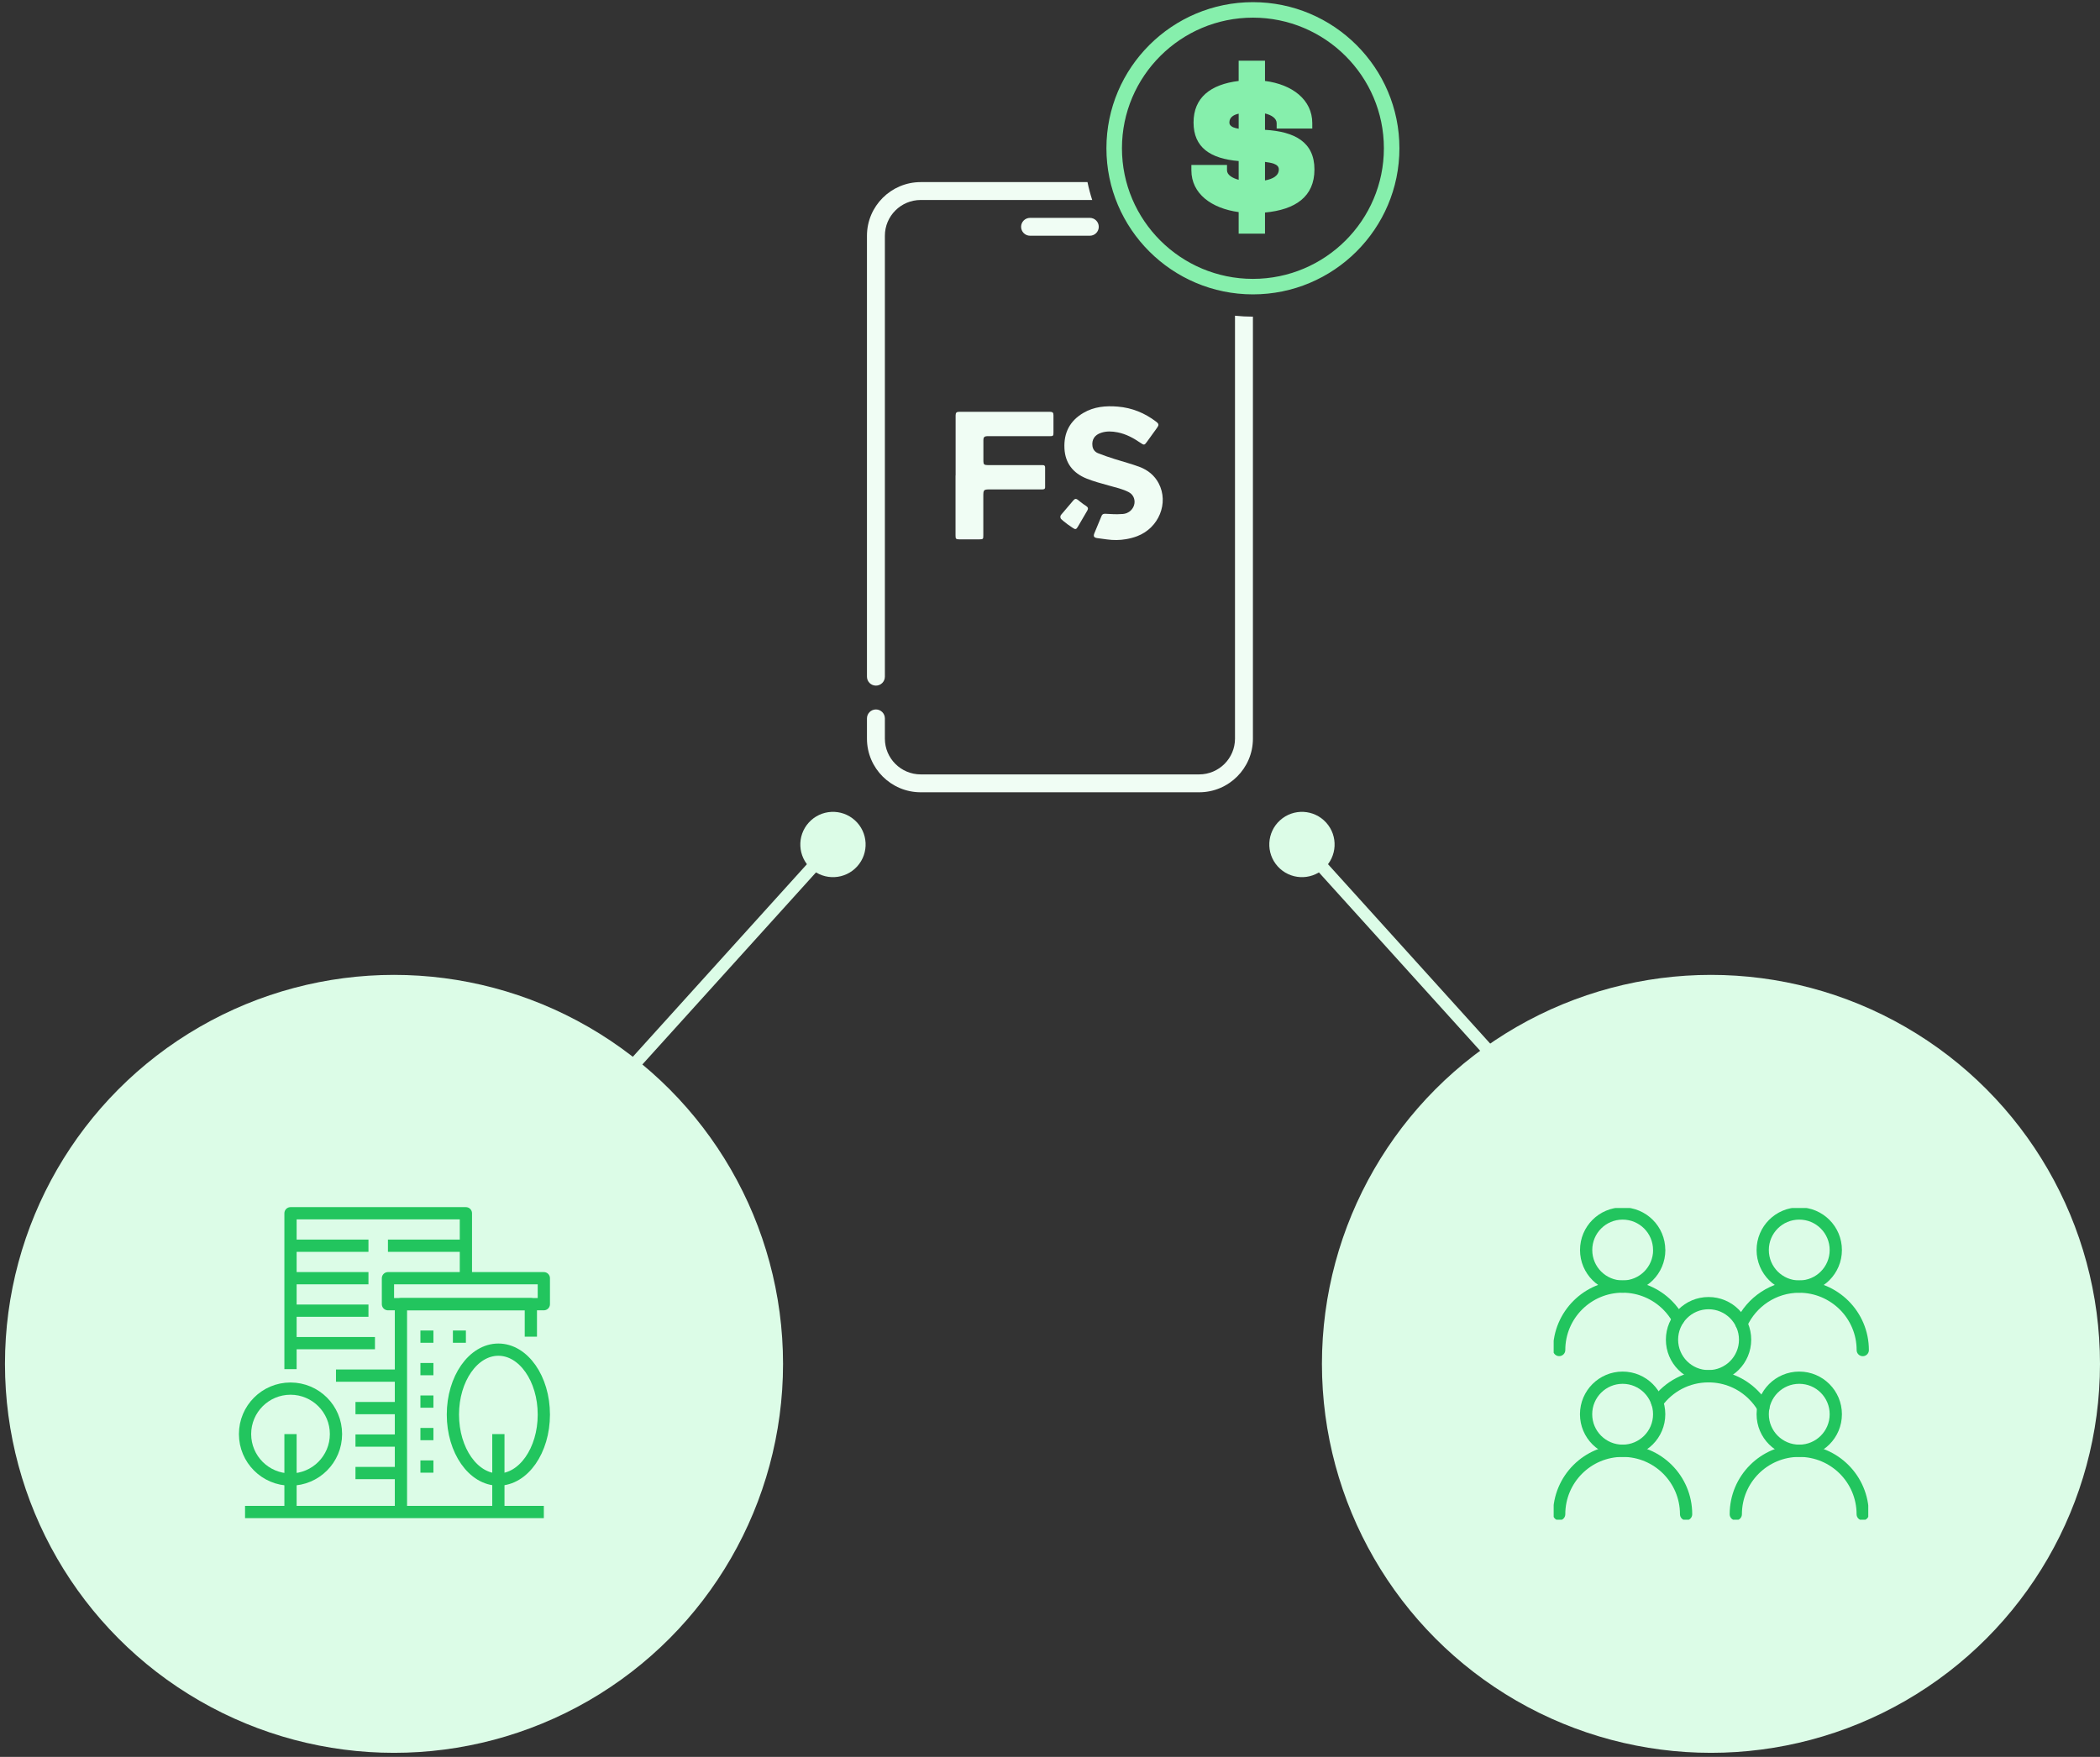 <svg width="343" height="287" viewBox="0 0 343 287" fill="none" xmlns="http://www.w3.org/2000/svg">
<rect x="0" y="0" width="343" height="287" fill="#333333" stroke="none"/>
<circle cx="64.354" cy="222.799" r="63.542" fill="#DCFCE7"/>
<path d="M132.476 141.914C134.661 143.889 138.033 143.718 140.009 141.533C141.984 139.348 141.813 135.975 139.628 134C137.443 132.025 134.07 132.196 132.095 134.381C130.12 136.566 130.29 139.939 132.476 141.914ZM98.289 181.228L136.794 138.628L135.31 137.286L96.805 179.887L98.289 181.228Z" fill="#DCFCE7"/>
<path d="M216.227 141.914C214.042 143.889 210.67 143.718 208.695 141.533C206.719 139.348 206.89 135.975 209.075 134C211.26 132.025 214.633 132.196 216.608 134.381C218.583 136.566 218.413 139.939 216.227 141.914ZM250.414 181.228L211.909 138.628L213.393 137.286L251.898 179.887L250.414 181.228Z" fill="#DCFCE7"/>
<g clip-path="url(#clip0_2134_2258)">
<path d="M40.024 247.001H88.827" stroke="#22C55E" stroke-width="2" stroke-linejoin="round"/>
<path d="M47.45 241.696C51.552 241.696 54.877 238.371 54.877 234.269C54.877 230.168 51.552 226.843 47.45 226.843C43.349 226.843 40.024 230.168 40.024 234.269C40.024 238.371 43.349 241.696 47.45 241.696Z" stroke="#22C55E" stroke-width="2" stroke-linejoin="round"/>
<path d="M81.401 241.696C85.502 241.696 88.827 236.946 88.827 231.086C88.827 225.227 85.502 220.477 81.401 220.477C77.299 220.477 73.974 225.227 73.974 231.086C73.974 236.946 77.299 241.696 81.401 241.696Z" stroke="#22C55E" stroke-width="2" stroke-linejoin="round"/>
<path d="M47.45 234.269V247.001" stroke="#22C55E" stroke-width="2" stroke-linejoin="round"/>
<path d="M81.401 234.269V247.001" stroke="#22C55E" stroke-width="2" stroke-linejoin="round"/>
<path d="M65.487 247.001V213.05H86.706V218.355" stroke="#22C55E" stroke-width="2" stroke-linejoin="round"/>
<path d="M88.827 208.807H63.365V213.05H88.827V208.807Z" stroke="#22C55E" stroke-width="2" stroke-linejoin="round"/>
<path d="M76.096 208.806V198.197H47.45V223.66" stroke="#22C55E" stroke-width="2" stroke-linejoin="round"/>
<path d="M47.45 203.502H60.182" stroke="#22C55E" stroke-width="2" stroke-linejoin="round"/>
<path d="M63.365 203.502H76.096" stroke="#22C55E" stroke-width="2" stroke-linejoin="round"/>
<path d="M47.45 208.807H60.182" stroke="#22C55E" stroke-width="2" stroke-linejoin="round"/>
<path d="M47.45 214.111H60.182" stroke="#22C55E" stroke-width="2" stroke-linejoin="round"/>
<path d="M47.45 219.416H61.243" stroke="#22C55E" stroke-width="2" stroke-linejoin="round"/>
<path d="M65.487 240.635H58.06" stroke="#22C55E" stroke-width="2" stroke-linejoin="round"/>
<path d="M65.487 235.33H58.06" stroke="#22C55E" stroke-width="2" stroke-linejoin="round"/>
<path d="M65.487 230.025H58.06" stroke="#22C55E" stroke-width="2" stroke-linejoin="round"/>
<path d="M65.487 224.721H54.877" stroke="#22C55E" stroke-width="2" stroke-linejoin="round"/>
<path d="M68.669 218.355H70.791" stroke="#22C55E" stroke-width="2" stroke-linejoin="round"/>
<path d="M68.669 223.66H70.791" stroke="#22C55E" stroke-width="2" stroke-linejoin="round"/>
<path d="M68.669 228.964H70.791" stroke="#22C55E" stroke-width="2" stroke-linejoin="round"/>
<path d="M68.669 234.269H70.791" stroke="#22C55E" stroke-width="2" stroke-linejoin="round"/>
<path d="M68.669 239.574H70.791" stroke="#22C55E" stroke-width="2" stroke-linejoin="round"/>
<path d="M73.974 218.355H76.096" stroke="#22C55E" stroke-width="2" stroke-linejoin="round"/>
</g>
<circle cx="279.458" cy="222.799" r="63.542" fill="#DCFCE7"/>
<g clip-path="url(#clip1_2134_2258)">
<path d="M254.665 247.363C254.665 241.636 259.304 236.998 265.03 236.998C270.757 236.998 275.395 241.636 275.395 247.363" stroke="#22C55E" stroke-width="2" stroke-linecap="round" stroke-linejoin="round"/>
<path d="M265.03 236.998C268.327 236.998 270.999 234.326 270.999 231.029C270.999 227.732 268.327 225.06 265.03 225.06C261.734 225.06 259.061 227.732 259.061 231.029C259.061 234.326 261.734 236.998 265.03 236.998Z" stroke="#22C55E" stroke-width="2" stroke-linecap="round" stroke-linejoin="round"/>
<path d="M274.101 215.522C273.624 214.668 273.04 213.895 272.357 213.212C270.487 211.342 267.889 210.173 265.03 210.173C259.313 210.173 254.665 214.821 254.665 220.538" stroke="#22C55E" stroke-width="2" stroke-linecap="round" stroke-linejoin="round"/>
<path d="M271.008 204.204C271.008 207.504 268.338 210.173 265.039 210.173C261.74 210.173 259.07 207.504 259.07 204.204C259.07 200.905 261.731 198.235 265.03 198.235C268.329 198.235 270.999 200.905 270.999 204.204H271.008Z" stroke="#22C55E" stroke-width="2" stroke-linecap="round" stroke-linejoin="round"/>
<path d="M270.676 229.087C272.554 226.498 275.611 224.826 279.054 224.826C281.921 224.826 284.51 225.977 286.389 227.865C287.01 228.485 287.558 229.186 288.007 229.95" stroke="#22C55E" stroke-width="2" stroke-linecap="round" stroke-linejoin="round"/>
<path d="M285.032 218.848C285.032 222.147 282.362 224.817 279.063 224.817C275.764 224.817 273.094 222.147 273.094 218.848C273.094 215.549 275.764 212.879 279.063 212.879C282.362 212.879 285.032 215.549 285.032 218.848Z" stroke="#22C55E" stroke-width="2" stroke-linecap="round" stroke-linejoin="round"/>
<path d="M304.251 220.547C304.251 217.689 303.092 215.1 301.213 213.221C299.334 211.351 296.736 210.182 293.878 210.182C289.688 210.182 286.075 212.681 284.439 216.259" stroke="#22C55E" stroke-width="2" stroke-linecap="round" stroke-linejoin="round"/>
<path d="M299.847 204.204C299.847 207.504 297.177 210.173 293.878 210.173C290.578 210.173 287.909 207.504 287.909 204.204C287.909 200.905 290.578 198.235 293.878 198.235C297.177 198.235 299.847 200.905 299.847 204.204Z" stroke="#22C55E" stroke-width="2" stroke-linecap="round" stroke-linejoin="round"/>
<path d="M283.513 247.363C283.513 241.636 288.151 236.998 293.878 236.998C299.604 236.998 304.242 241.636 304.242 247.363" stroke="#22C55E" stroke-width="2" stroke-linecap="round" stroke-linejoin="round"/>
<path d="M299.847 231.029C299.847 234.328 297.177 236.998 293.878 236.998C290.578 236.998 287.909 234.328 287.909 231.029C287.909 227.73 290.578 225.06 293.878 225.06C297.177 225.06 299.847 227.73 299.847 231.029Z" stroke="#22C55E" stroke-width="2" stroke-linecap="round" stroke-linejoin="round"/>
</g>
<g clip-path="url(#clip2_2134_2258)">
<path d="M178.003 38.51C178.811 38.51 179.466 37.856 179.466 37.05C179.466 36.244 178.811 35.59 178.003 35.59H168.244C167.436 35.59 166.78 36.244 166.78 37.05C166.78 37.856 167.436 38.51 168.244 38.51H178.003Z" fill="#F0FDF4"/>
<path d="M177.624 29.749H150.386C145.543 29.749 141.603 33.68 141.603 38.51V110.542C141.603 111.348 142.259 112.002 143.067 112.002C143.875 112.002 144.53 111.348 144.53 110.542V38.51C144.53 35.29 147.157 32.669 150.386 32.669H178.393C178.085 31.717 177.827 30.744 177.622 29.749H177.624Z" fill="#F0FDF4"/>
<path d="M201.716 120.665C201.716 123.885 199.089 126.506 195.861 126.506H150.386C147.157 126.506 144.53 123.885 144.53 120.665V117.356C144.53 116.55 143.875 115.896 143.067 115.896C142.259 115.896 141.603 116.55 141.603 117.356V120.665C141.603 125.495 145.543 129.426 150.386 129.426H195.861C200.703 129.426 204.644 125.495 204.644 120.665V51.729C203.654 51.729 202.678 51.676 201.716 51.575V120.665Z" fill="#F0FDF4"/>
<path d="M204.644 48.088C191.45 48.088 180.716 37.381 180.716 24.22C180.716 11.06 191.45 0.352 204.644 0.352C217.838 0.352 228.572 11.06 228.572 24.22C228.572 37.381 217.838 48.088 204.644 48.088ZM204.644 2.883C192.85 2.883 183.253 12.456 183.253 24.22C183.253 35.985 192.85 45.557 204.644 45.557C216.438 45.557 226.035 35.985 226.035 24.22C226.035 12.456 216.438 2.883 204.644 2.883Z" fill="#86EFAC"/>
<path d="M202.315 38.163V34.646C197.906 34.048 194.592 31.655 194.592 27.822V26.942H200.411V27.822C200.411 28.56 201.258 29.087 202.315 29.37V26.309C197.696 25.922 194.946 24.094 194.946 20.013C194.946 15.933 197.731 13.787 202.315 13.225V9.919H206.617V13.225C211.061 13.787 214.34 16.285 214.34 20.119V20.998H208.522V20.119C208.522 19.344 207.675 18.781 206.617 18.536V21.209C211.483 21.491 214.693 23.214 214.693 27.682C214.693 32.15 211.555 34.26 206.617 34.718V38.166H202.315V38.163ZM200.801 20.012C200.801 20.399 201.047 20.609 201.4 20.786C201.646 20.891 201.964 20.962 202.317 21.032V18.569C201.365 18.779 200.801 19.237 200.801 20.012ZM206.619 29.475C207.925 29.23 208.875 28.7 208.875 27.68C208.875 27.222 208.592 26.942 208.028 26.73C207.605 26.59 207.111 26.52 206.617 26.448V29.473L206.619 29.475Z" fill="#86EFAC"/>
</g>
<path d="M156.084 77.677C156.084 74.405 156.084 71.133 156.084 67.862C156.084 67.396 156.249 67.273 156.691 67.273C161.627 67.273 166.551 67.273 171.487 67.273C171.915 67.273 172.08 67.41 172.066 67.834C172.053 68.765 172.066 69.71 172.066 70.64C172.066 71.215 172.025 71.256 171.405 71.256C168.192 71.256 164.965 71.256 161.752 71.256C161.558 71.256 161.379 71.256 161.186 71.256C160.814 71.27 160.621 71.434 160.621 71.845C160.621 73.009 160.621 74.186 160.621 75.35C160.621 75.856 160.759 75.979 161.324 75.979C163.862 75.979 166.413 75.979 168.95 75.979C169.405 75.979 169.86 75.979 170.315 75.979C170.605 75.979 170.715 76.116 170.701 76.417C170.701 76.431 170.701 79.497 170.701 79.511C170.729 79.963 170.453 79.949 170.163 79.949C167.405 79.949 164.634 79.949 161.876 79.949C160.607 79.949 160.607 79.949 160.607 81.195C160.607 83.289 160.607 85.37 160.607 87.465C160.607 88.067 160.58 88.094 159.959 88.108C158.87 88.108 157.794 88.108 156.704 88.108C156.125 88.108 156.07 88.026 156.07 87.451C156.07 84.193 156.07 77.677 156.07 77.677H156.084Z" fill="#F0FDF4"/>
<path d="M183.898 88.081C182.878 88.259 181.843 88.259 180.823 88.122C180.285 88.054 179.747 87.985 179.196 87.903C178.658 87.821 178.548 87.588 178.754 87.095C179.141 86.164 179.527 85.234 179.913 84.303C180.051 83.96 180.285 83.906 180.63 83.933C181.471 83.974 182.312 84.043 183.14 83.974C184.588 83.974 185.098 82.947 185.222 82.55C185.47 81.797 185.222 80.867 184.395 80.415C183.36 79.867 182.23 79.635 181.126 79.32C179.899 78.978 178.644 78.649 177.458 78.17C175.266 77.28 173.983 75.678 173.859 73.255C173.735 70.695 174.742 68.738 176.976 67.437C178.713 66.424 180.616 66.26 182.574 66.424C184.891 66.616 186.973 67.465 188.821 68.875C189.304 69.244 189.318 69.422 188.973 69.901C188.421 70.668 187.87 71.448 187.304 72.215C186.946 72.722 186.836 72.735 186.312 72.366C185.153 71.572 183.94 70.901 182.533 70.627C181.637 70.449 180.74 70.408 179.872 70.695C178.782 71.038 178.286 71.832 178.437 72.886C178.52 73.447 178.865 73.844 179.347 74.036C180.23 74.392 181.14 74.693 182.036 74.98C183.402 75.418 184.808 75.774 186.146 76.281C187.484 76.787 188.573 77.663 189.249 78.95C190.945 82.167 189.276 86.247 185.746 87.588C185.139 87.821 184.533 87.971 183.912 88.081H183.898Z" fill="#F0FDF4"/>
<path d="M173.363 84.837C173.142 84.632 173.128 84.303 173.335 84.07C173.418 83.988 174.687 82.469 175.28 81.784C175.666 81.332 175.817 81.442 176.452 81.976C176.741 82.222 177.072 82.441 177.389 82.647C177.706 82.852 177.789 83.071 177.596 83.4C177.072 84.276 176.562 85.165 176.052 86.042C175.79 86.493 175.652 86.534 175.211 86.233C174.687 85.891 174.176 85.521 173.694 85.124C173.625 85.056 173.501 84.946 173.377 84.837H173.363Z" fill="#F0FDF4"/>
<defs>
<clipPath id="clip0_2134_2258">
<rect width="50.925" height="50.925" fill="white" transform="translate(38.963 197.136)"/>
</clipPath>
<clipPath id="clip1_2134_2258">
<rect width="51.384" height="50.925" fill="white" transform="translate(253.766 197.336)"/>
</clipPath>
<clipPath id="clip2_2134_2258">
<rect width="86.969" height="129.074" fill="white" transform="translate(141.603 0.352)"/>
</clipPath>
</defs>
</svg>
